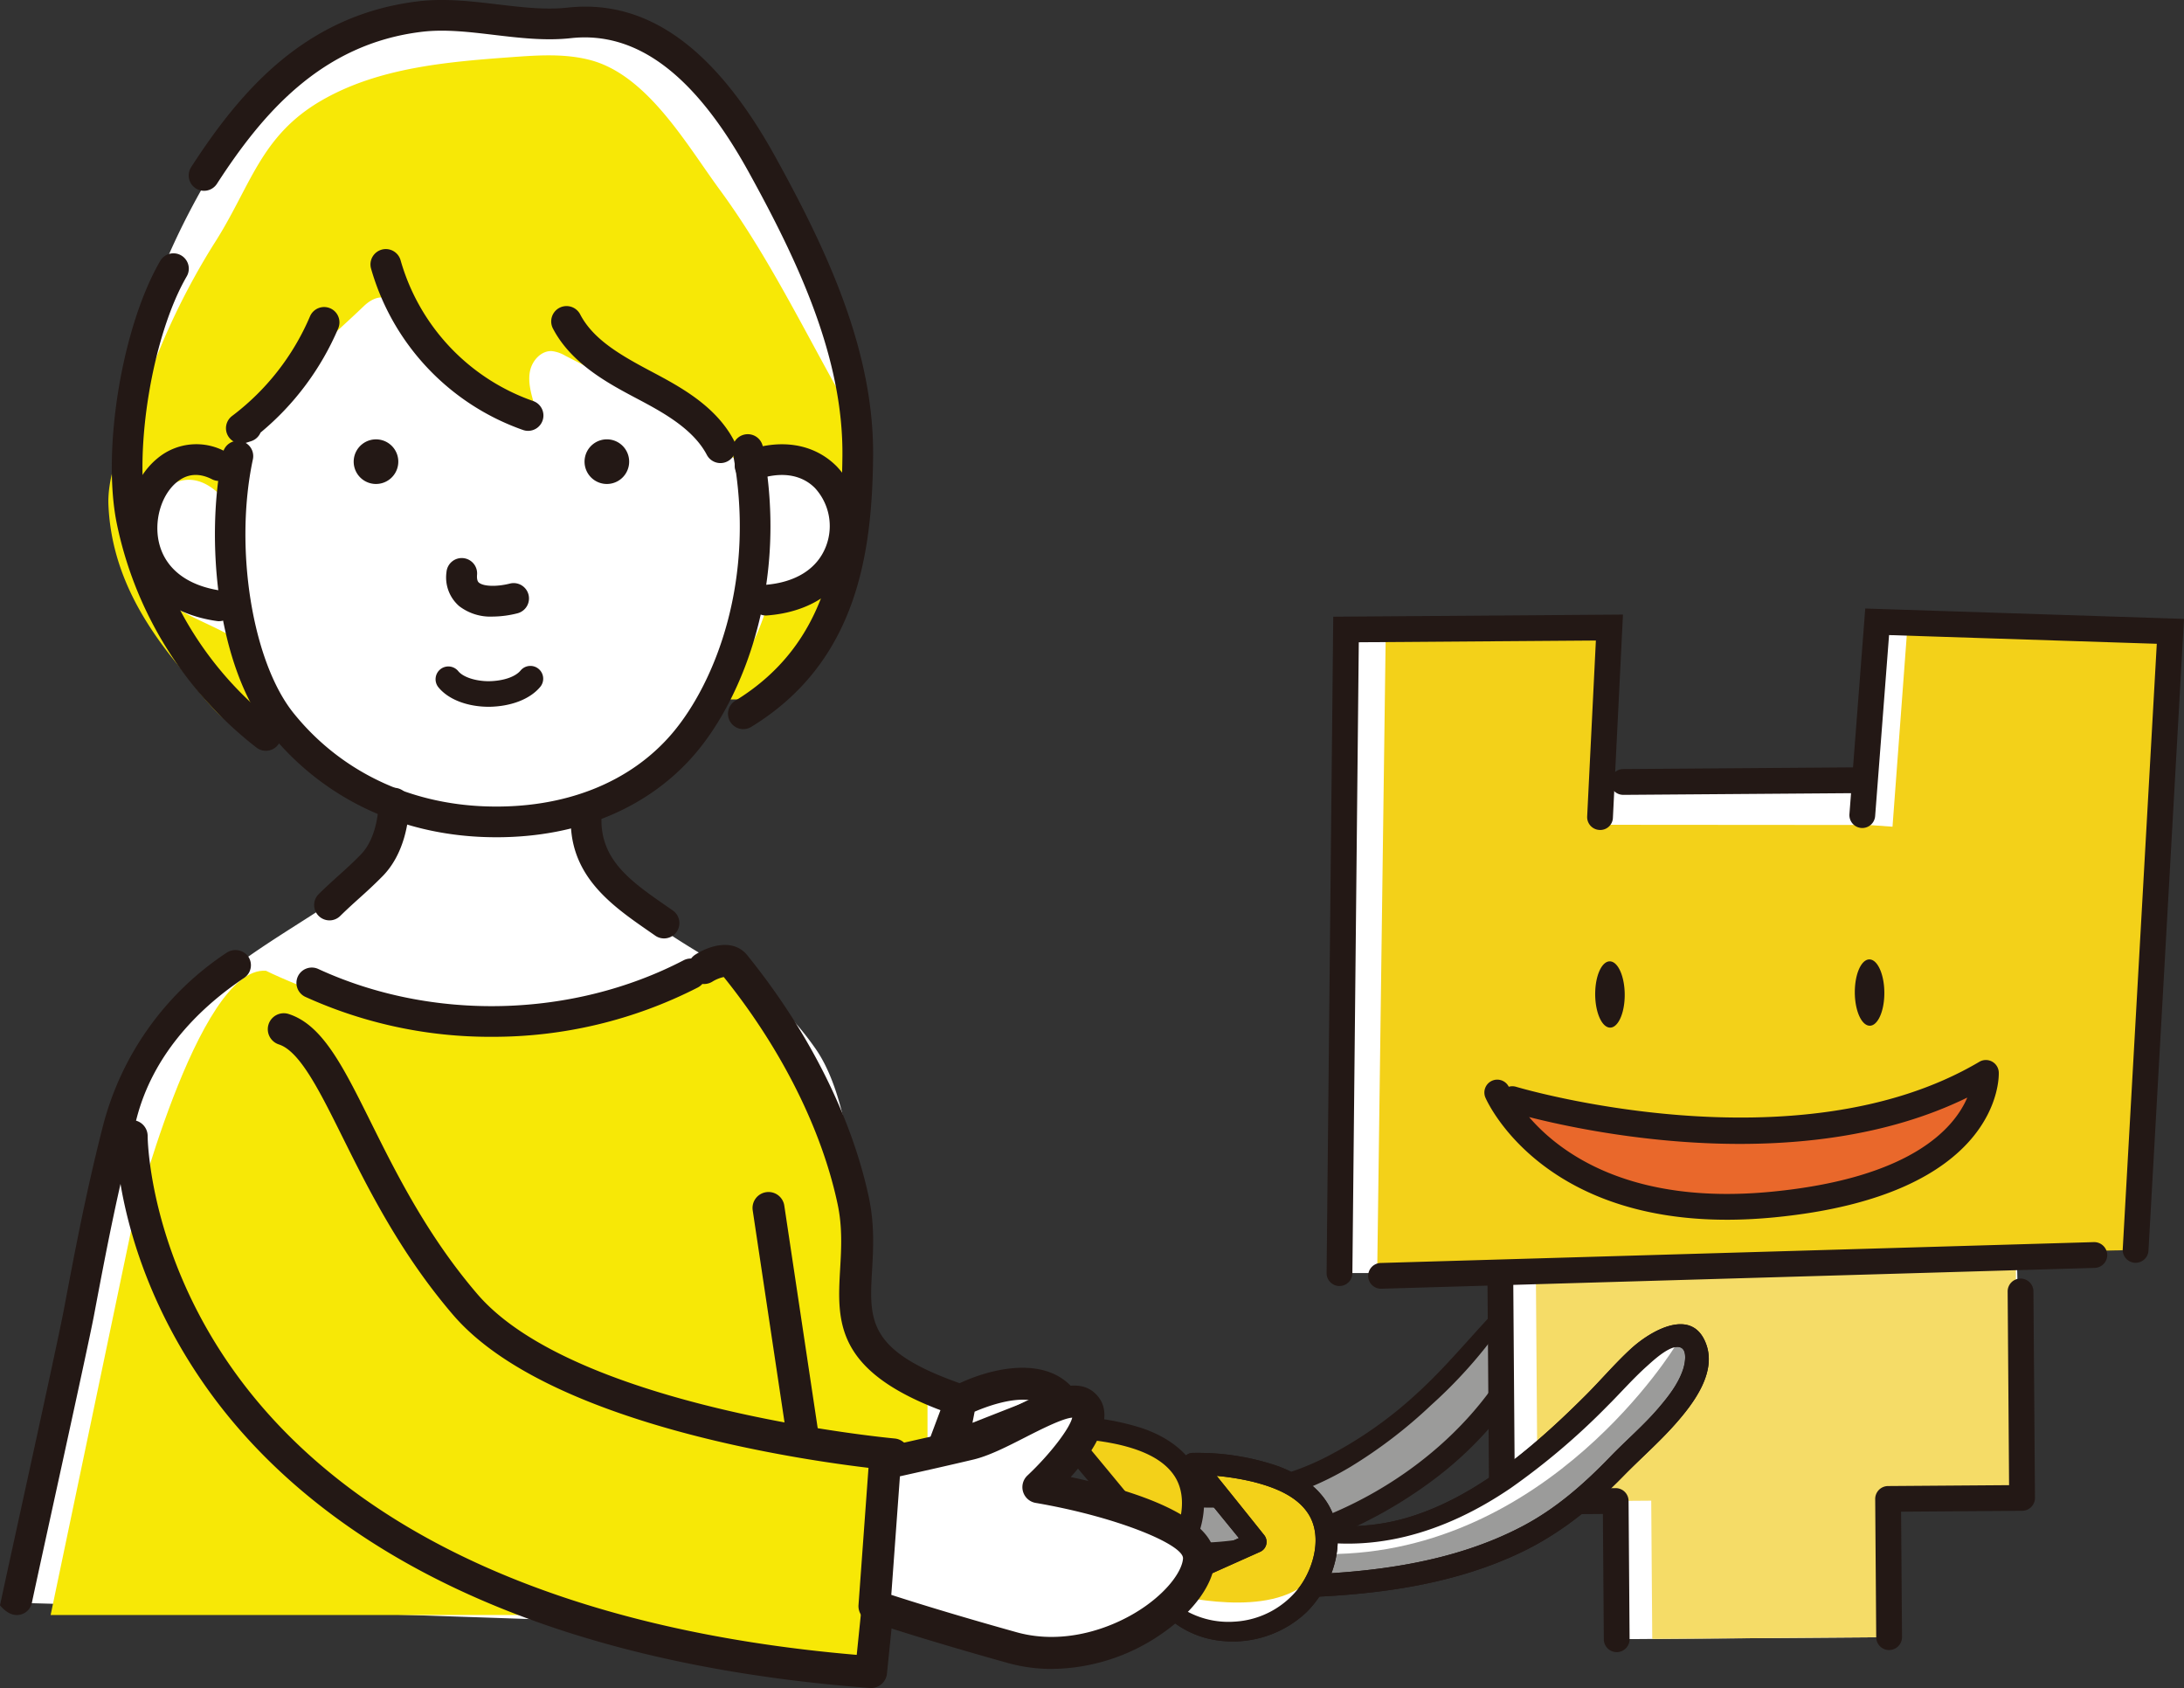 <svg xmlns="http://www.w3.org/2000/svg" width="493" height="381"><rect width="100%" height="100%" fill="#333333" stroke="none"/><defs><style>.a{fill:#fff}.b{fill:#f7e806}.c{fill:#9b9b9a}.d{fill:#231815}.e{fill:#f3d119}</style></defs><path class="a" d="m303.413 142.067-1.476 145.269h19.1l17.5.622-2.043 49.8h26.374l1.686 32.217 60.861-.449.788-31.209 30.241-.223-1.291-60.463 4.913-81.571-26.691-54-9.64-1.737-3.357 37.465-60.664-1.71 3.154-34.457ZM118.705 7.723c-13.821-7.629-31.649-5.076-45.033 3.3s-22.925 21.718-30.32 35.663c-10.464 19.728-17.407 41.99-15.442 64.235 2.238 25.334 17.5 50.461 42.549 58.1 7.171 2.189 13.1 7.624 15 14.876 2.5 9.523-4.036 15.384-11.038 20.02-11.516 7.627-24.721 14.863-33.8 25.41-8.24 9.579-13.984 21.182-17.657 33.216-5.689 18.643-16.2 79.805-17.246 99.268 28.988.766 171.471 5.3 187.713 6.621-1.374-5.738 20.211-46.123 19.463-52.054-1.083-8.575-19.463-6.566-19.278-26.888.132-14.628-.89-40.443-9.509-52.773-6.286-8.99-11.856-13.138-21.345-18.748-8.509-5.031-44.432-25.079-29.133-38.4 2.753-2.4 8.495-3.744 11.8-6.155a68.972 68.972 0 0 0 9.46-8.4 40.427 40.427 0 0 1 6.465-6.131c4.9-3.3 8.9-.92 13.111-5.273 4.251-4.4 7.538-10.52 10.224-15.961a78.216 78.216 0 0 0 8.267-34.486c-.014-18.507-6.363-36.4-13.549-53.456-5.088-12.086-10.857-24.288-20.367-33.318s-23.6-14.331-36.031-10.135Z"/><path class="b" d="M60.035 219.108s33.154 16.5 60.275 12.384 42.458-13.54 42.458-13.54 28.066 31.664 28.4 45.416-3.759 41.266 18.2 53v12.021l-8.961 1.869-3.791 47.126s-68.265-6.8-76.776-12.869H11.43l18.293-87.4s14.901-59.147 30.312-58.007Z"/><path class="c" d="M337.294 298.629c-17.949 22.6-45.037 45.332-75.608 37.652 0 0-1.5 1.547-1 1.033a105.432 105.432 0 0 1 1.191 12.166c15.819 5.357 56.686-5.923 77.137-34.828"/><path class="d" d="M336.169 297.305c-5.4 5.811-10.443 11.864-16.328 17.213a92.183 92.183 0 0 1-19.359 13.75 59.461 59.461 0 0 1-21.821 6.742 47.668 47.668 0 0 1-11.885-.4c-1.657-.261-3.924-1.242-5.553-.954a4.59 4.59 0 0 0-2.366 1.728l3.453 4.07.1-.106-4.353-1.572a113.362 113.362 0 0 1 1.173 11.454 2.759 2.759 0 0 0 1.723 2.745c9.055 2.94 19.539 1.157 28.483-1.3a101.366 101.366 0 0 0 35.019-17.34 82.46 82.46 0 0 0 16.674-17.2c1.942-2.712-2.3-5.683-4.239-2.969-13.779 19.284-37.776 32.753-61.406 34.806-4.188.362-8.66.348-12.687-.986l1.723 2.745a119.325 119.325 0 0 0-1.212-12.883c-.24-1.892-2.95-3.015-4.353-1.572l-.1.106c-2.37 2.439 1.055 6.538 3.453 4.07l1.1-1.137-2.651.467c15.3 3.716 30.727.291 44.1-7.717a108.608 108.608 0 0 0 18.236-13.96 106.925 106.925 0 0 0 15.623-17.48c1.065-1.564-1.161-3.818-2.549-2.323Z"/><path class="e" d="m312.816 142.018-1.92 143.854 171.509-3.762 7.379-137.092-59.153-4.444-3.43 46.016-5.457-.388-58.983-.045-1.5-12.125 1.6-32.384Z"/><path d="M-624.478-2954.43s64.02 19.437 106.893-5.921c0 0 1.006 24.951-48.087 29.713s-62.212-25.281-62.212-25.281" transform="translate(965.867 3202.511)" style="fill:#e9682b"/><path d="m-623.612-2937.47.394 53.318 25.66-.189.23 31.2 52.45-.388-.23-31.2 30.241-.223-.344-46.6-.066-8.962Z" transform="translate(970.294 3223.053)" style="fill:#f5dc67"/><path class="b" d="M34.089 83.802c-3.282 8.452-10.016 20.943-9.613 30.166.619 14.186 7.094 25.771 15.969 36.463 2.948 3.551 9.782 13.827 14.809 14.176 8.232.568 7.717-7.587 4.616-13.5-5.219-9.945-18.553-10.038-25.439-18.439-8.314-10.144 3.042-32.979 15.246-20.976-1.637-9.552 7.405-16.006 12.543-22.672 5.65-7.33 13.153-13.435 19.824-19.85 7.1-6.833 11.4 5.281 15.937 9.59a50.17 50.17 0 0 0 10.753 7.79c1.311.706 11.616 3.873 11.787 4.467-.68-2.351-1.366-4.813-.892-7.214s2.51-4.687 4.954-4.557a7.75 7.75 0 0 1 3.042 1.057l19.353 9.938c5.023 2.58 9.965 5.28 14.188 9.071 2.824 2.537 5.044 5.331 8.819 6.4 5.127 1.446 9.586.338 14 4.081a17.6 17.6 0 0 1 6.518 12.227c.666 10.674-8.3 15.432-17.393 14.886a51.792 51.792 0 0 1-11.854 20.732c24.755 2.435 27.38-15.133 29.7-33.9 1.391-11.262 5.158-23.308-.678-33.656-8.975-15.91-16.969-32.493-27.814-47.264-7.5-10.209-16.322-25.865-29.212-29.258-5.772-1.519-11.856-1.095-17.81-.66-14.479 1.057-29.947 2.34-42.8 9.742-14.029 8.085-16.026 19.565-24.448 32.566a160.038 160.038 0 0 0-14.1 28.594Z"/><path class="d" d="M167.797 164.57a3.465 3.465 0 0 1-2.956-1.656 3.463 3.463 0 0 1 1.144-4.763c20.9-12.8 23.971-34.106 24.177-55.226.216-22.227-10.028-43.916-21.129-64.041-12.139-22.011-25.287-31.908-40.179-30.271-5.75.637-11.634-.063-17.323-.738-5.715-.678-11.117-1.319-16.279-.7-22.966 2.749-36.286 18.889-46.287 34.313a3.461 3.461 0 0 1-2.184 1.5 3.462 3.462 0 0 1-2.607-.482 3.465 3.465 0 0 1-1.022-4.789C54.029 20.944 68.626 3.382 94.428.293c5.988-.715 12.052 0 17.918.7 5.549.656 10.794 1.275 15.75.729 17.983-1.975 33.36 9.077 47 33.81 11.557 20.954 22.222 43.628 21.99 67.453-.212 22-3.645 46.467-27.486 61.065a3.447 3.447 0 0 1-1.8.516Zm-48.068-14.269a2.88 2.88 0 0 0-2.217 1.036c-1.238 1.484-4 2.372-7.2 2.417-3.009-.016-5.77-.928-6.868-2.272a2.886 2.886 0 0 0-4.062-.407 2.888 2.888 0 0 0-.407 4.062c2.23 2.722 6.454 4.364 11.309 4.39 4.925-.042 9.295-1.653 11.663-4.489a2.884 2.884 0 0 0-.364-4.064 2.868 2.868 0 0 0-1.854-.673Z"/><path class="d" d="M112.069 188.971q-1.277 0-2.567-.042c-19.6-.638-36.864-9.024-48.615-23.618-11.9-14.762-14.717-43.668-10.572-63.083a3.461 3.461 0 0 1 1.5-2.185 3.461 3.461 0 0 1 2.607-.481 3.464 3.464 0 0 1 2.663 4.112c-4.27 20-.145 45.7 9.193 57.293 10.466 13 25.9 20.467 43.445 21.039 17.594.578 32.56-5.311 42.085-16.566 9.668-11.431 19.026-34.875 13.585-63.328a3.459 3.459 0 0 1 .536-2.595 3.459 3.459 0 0 1 2.215-1.454 3.459 3.459 0 0 1 2.6.535 3.46 3.46 0 0 1 1.456 2.215c5.9 30.847-4.447 56.5-15.1 69.1-10.448 12.348-26.366 19.058-45.031 19.058Z"/><path class="d" d="M49.443 140.206a3.462 3.462 0 0 1-.495-.036c-10.152-1.454-17.295-7.035-19.6-15.31-2.148-7.721.458-16.727 6.2-21.414a13.685 13.685 0 0 1 15.465-1.439 3.463 3.463 0 0 1 1.509 4.659 3.463 3.463 0 0 1-2.018 1.72 3.463 3.463 0 0 1-2.643-.212c-2.92-1.492-5.589-1.277-7.933.637-3.649 2.979-5.326 9.081-3.905 14.192 1.554 5.587 6.493 9.248 13.9 10.311a3.464 3.464 0 0 1 2.938 3.92 3.465 3.465 0 0 1-3.418 2.971Zm123.458-1.285a3.46 3.46 0 0 1-3.449-3.2 3.461 3.461 0 0 1 .828-2.518 3.461 3.461 0 0 1 2.367-1.193c7.014-.529 11.936-3.669 13.856-8.841a12.685 12.685 0 0 0-2.559-13.037c-3.16-3.165-7.931-3.789-13.432-1.755a3.468 3.468 0 0 1-4.449-2.056 3.464 3.464 0 0 1 2.048-4.449c8.069-2.979 15.627-1.755 20.736 3.364a19.546 19.546 0 0 1 4.15 20.339c-2.875 7.744-10.1 12.6-19.832 13.335-.089.011-.176.011-.264.011Zm-98.525 68.812a3.456 3.456 0 0 1-2.474-1.041 3.465 3.465 0 0 1 .049-4.9c1.775-1.739 3.166-2.991 4.522-4.211 1.539-1.386 2.993-2.691 4.927-4.652 3.455-3.5 4.015-9.4 4.095-11.765a3.461 3.461 0 0 1 1.095-2.415 3.461 3.461 0 0 1 2.482-.932 3.463 3.463 0 0 1 3.343 3.578c-.132 3.956-1.1 11.35-6.086 16.4-2.079 2.1-3.679 3.543-5.225 4.932-1.291 1.163-2.618 2.356-4.307 4.009a3.45 3.45 0 0 1-2.421 1Zm75.52 4.074a3.453 3.453 0 0 1-1.977-.621l-1.354-.941c-8.664-6-18.482-12.811-17.682-26.622a3.483 3.483 0 0 1 3.657-3.258 3.462 3.462 0 0 1 3.256 3.659c-.574 9.932 6.512 14.842 14.715 20.529l1.368.951a3.463 3.463 0 0 1 .862 4.821 3.458 3.458 0 0 1-2.845 1.482Zm-38.68-72.642a11.568 11.568 0 0 1-7.57-2.365 8.566 8.566 0 0 1-2.861-7.664 3.456 3.456 0 0 1 1.21-2.36 3.455 3.455 0 0 1 2.526-.808 3.464 3.464 0 0 1 3.168 3.736c-.112 1.352.293 1.694.426 1.8 1.03.873 4.029.962 6.976.212a3.461 3.461 0 0 1 4.211 2.5 3.464 3.464 0 0 1-2.5 4.211 23.264 23.264 0 0 1-5.586.738Zm-21.341-34.383a5.039 5.039 0 0 1-5.589 4.418 5.032 5.032 0 0 1-4.412-5.587 5.038 5.038 0 0 1 5.589-4.414 5.032 5.032 0 0 1 4.412 5.583Zm52.112 0a5.035 5.035 0 0 1-1.878 3.368 5.035 5.035 0 0 1-3.711 1.051 5.037 5.037 0 0 1-4.412-5.588 5.039 5.039 0 0 1 5.587-4.418 5.032 5.032 0 0 1 3.365 1.878 5.033 5.033 0 0 1 1.049 3.709Zm-31.021 129.231a100.75 100.75 0 0 1-42.032-9.014 3.465 3.465 0 0 1-1.8-1.948 3.465 3.465 0 0 1 .1-2.652 3.464 3.464 0 0 1 1.947-1.8 3.464 3.464 0 0 1 2.653.1c25.737 11.861 57.346 11.107 82.49-1.961a3.459 3.459 0 0 1 2.641-.23 3.458 3.458 0 0 1 2.028 1.706 3.46 3.46 0 0 1 .23 2.64 3.46 3.46 0 0 1-1.706 2.028 101.34 101.34 0 0 1-46.551 11.13Z"/><path class="d" d="M60.015 169.46a3.453 3.453 0 0 1-2.1-.714 85.876 85.876 0 0 1-31.6-50.816c-3.309-16.714 1.293-44.3 9.847-59.03a3.464 3.464 0 0 1 4.734-1.254 3.461 3.461 0 0 1 1.256 4.731c-7.719 13.292-12.029 39.128-9.042 54.2a78.862 78.862 0 0 0 29.017 46.666 3.464 3.464 0 0 1 .643 4.854 3.461 3.461 0 0 1-2.755 1.362Zm59.191-72.215a3.409 3.409 0 0 1-1.122-.189 54.407 54.407 0 0 1-34.329-36.448 3.466 3.466 0 0 1 2.411-4.264 3.465 3.465 0 0 1 4.264 2.413 47.4 47.4 0 0 0 29.9 31.75 3.459 3.459 0 0 1 1.988 1.753 3.46 3.46 0 0 1 .164 2.646 3.464 3.464 0 0 1-3.276 2.339Zm43.419 7.273a3.464 3.464 0 0 1-3.069-1.854c-3.164-6.016-10.25-9.771-15.941-12.786-6.186-3.278-14.658-7.769-18.8-15.733a3.466 3.466 0 0 1 1.474-4.671 3.466 3.466 0 0 1 4.671 1.475c2.912 5.6 8.924 9.112 15.9 12.809 6.536 3.463 14.67 7.771 18.83 15.685a3.462 3.462 0 0 1-1.454 4.677 3.434 3.434 0 0 1-1.611.4Zm-108.154-4.402a3.464 3.464 0 0 1-3.072-1.869 3.461 3.461 0 0 1 .992-4.362 55.285 55.285 0 0 0 17.584-22.479 3.465 3.465 0 0 1 4.543-1.83 3.463 3.463 0 0 1 1.83 4.542 62.269 62.269 0 0 1-17.533 23.516 3.464 3.464 0 0 1-2.124 1.94l-1.155.372a3.437 3.437 0 0 1-1.065.17ZM3.812 364.522c-1.218 0-2.488-.635-3.812-2.19 1.881-8.863 12.882-58.653 14.4-66.665 2.612-13.824 5.08-26.881 8.894-41.739a66.863 66.863 0 0 1 27.824-38.868 3.612 3.612 0 0 1 4.756.618 3.46 3.46 0 0 1 .728 2.693 3.459 3.459 0 0 1-1.5 2.354c-11.417 7.648-20.636 18.1-24.175 31.375-4.3 16.12-6.927 30.041-9.724 44.852-1.407 7.444-12.3 56.625-14.007 64.812a3.464 3.464 0 0 1-3.388 2.757Zm478.265-79.504q-.082 0-.165-.006a2.911 2.911 0 0 1-2.743-3.068l7.688-136.637-60.434-1.965-3.142 40.855a2.916 2.916 0 0 1-3.123 2.68 2.911 2.911 0 0 1-2.68-3.124l3.571-46.408 71.951 2.34-8.02 142.584a2.912 2.912 0 0 1-2.9 2.75Zm-179.708 5.244h-.033a2.912 2.912 0 0 1-2.879-2.94l1.5-148.128 65.4-.483-2.27 45.849a2.854 2.854 0 0 1-.937 2.031 2.853 2.853 0 0 1-2.113.731 2.909 2.909 0 0 1-2.761-3.051l1.965-39.7-53.519.394-1.446 142.411a2.91 2.91 0 0 1-2.907 2.881Zm64.365-64.961c-.183 4.107-1.816 7.055-3.649 6.589s-3.166-4.17-2.983-8.277 1.82-7.048 3.651-6.583 3.164 4.171 2.981 8.271Zm58.606-.431c-.185 4.107-1.818 7.061-3.651 6.589s-3.166-4.17-2.981-8.277 1.82-7.053 3.649-6.589 3.171 4.177 2.983 8.277Zm-113.591 66.006a2.909 2.909 0 0 1-2.908-2.824 2.91 2.91 0 0 1 2.824-2.992l161.015-4.708a2.953 2.953 0 0 1 2.993 2.826 2.913 2.913 0 0 1-2.824 2.993l-161.015 4.7Z"/><path class="d" d="M366.421 179.403a2.912 2.912 0 0 1-2.912-2.889 2.912 2.912 0 0 1 2.889-2.931l52.546-.387h.022a2.911 2.911 0 0 1 2.91 2.888 2.91 2.91 0 0 1-2.889 2.933l-52.546.388Zm23.395 95.898c-41.955 0-53.972-26.335-54.5-27.545a2.911 2.911 0 0 1 1.5-3.832 2.91 2.91 0 0 1 3.765 1.362 2.918 2.918 0 0 1 1.651.009c.629.195 63.315 18.758 104.568-5.639a2.91 2.91 0 0 1 2.873-.051 2.905 2.905 0 0 1 1.515 2.439c.047 1.13.527 27.757-50.714 32.725-3.751.362-7.3.532-10.658.532ZM345.17 252.13c6.9 8.016 22.756 19.946 54.741 16.847 31.562-3.062 41.222-14.353 44.172-21.251-36.636 17.925-83.99 8.195-98.913 4.405Zm81.266 120.299a2.911 2.911 0 0 1-2.912-2.889l-.23-31.2a2.916 2.916 0 0 1 .837-2.063 2.919 2.919 0 0 1 2.052-.869l27.331-.2-.322-43.7a2.908 2.908 0 0 1 .836-2.064 2.908 2.908 0 0 1 2.051-.868h.023a2.909 2.909 0 0 1 2.91 2.887l.344 46.6a2.912 2.912 0 0 1-.837 2.064 2.9 2.9 0 0 1-2.05.868l-27.333.2.21 28.292a2.912 2.912 0 0 1-2.889 2.932Zm-61.492.462a2.909 2.909 0 0 1-2.91-2.888l-.21-28.292-22.75.167h-.02a2.911 2.911 0 0 1-2.912-2.887l-.379-51.2a2.912 2.912 0 0 1 2.889-2.932h.022a2.91 2.91 0 0 1 2.909 2.887l.357 48.3 22.75-.169h.022a2.911 2.911 0 0 1 2.91 2.887l.23 31.2a2.909 2.909 0 0 1-2.887 2.932Z"/><path class="e" d="M230.23 350.562c9.228 14.882 33.81 11.525 38.353-6.567 5.115-19.9-20.143-21.933-29.754-21.791l14.516 17.4Z"/><path class="d" d="M228.996 351.149a21.288 21.288 0 0 0 16.81 10.894 24.228 24.228 0 0 0 19.245-6.8c5-5.168 8.13-13.4 6.139-20.549-1.765-6.336-7.3-10.257-13.269-12.31a55.839 55.839 0 0 0-18.857-2.655c-2.087.028-3.639 2.3-2.136 4.094q7.269 8.689 14.569 17.357l.808-3.756c-7.678 3.7-15.348 7.428-23.055 11.08-2.651 1.257-.7 5.388 1.961 4.126 7.7-3.653 15.446-7.231 23.173-10.829a2.451 2.451 0 0 0 1.313-1.683 2.451 2.451 0 0 0-.5-2.074q-7.2-8.75-14.463-17.447l-2.136 4.094a58.717 58.717 0 0 1 13.9 1.354c4.579 1.063 9.877 2.96 12.6 7.069 3.2 4.836 1.478 11.793-1.576 16.257a19.8 19.8 0 0 1-14.721 8.3 19.532 19.532 0 0 1-17.525-7.983c-.894-1.269-3.044.111-2.28 1.461Zm-16.642-19.143a3.611 3.611 0 0 1-1.262-.23 3.608 3.608 0 0 1-2.115-4.644l3.313-8.847c-23.943-9.075-23.31-20.2-22.64-31.947.263-4.6.533-9.354-.576-14.57-3.584-16.854-12.652-34.981-25.535-51.048l-.161-.2a8.03 8.03 0 0 0-2.555 1.032 3.61 3.61 0 0 1-4.966-1.14 3.6 3.6 0 0 1 1.114-4.96c3.575-2.268 8.806-3.568 11.785.24l.413.515c13.573 16.928 23.149 36.129 26.962 54.059 1.309 6.164 1 11.646.721 16.484-.654 11.486-1.049 18.419 21.255 25.957a3.613 3.613 0 0 1 2.105 1.869 3.607 3.607 0 0 1 .118 2.812l-4.6 12.275a3.609 3.609 0 0 1-3.376 2.343Zm-49.281-111.869.01.012Z"/><path class="d" d="M181.293 328.373a3.606 3.606 0 0 1-3.561-3.072l-7.822-52.118a3.608 3.608 0 0 1 3.032-4.1 3.6 3.6 0 0 1 2.679.665 3.6 3.6 0 0 1 1.421 2.367l7.821 52.113a3.608 3.608 0 0 1-3.032 4.1 3.514 3.514 0 0 1-.538.044Z"/><path class="a" d="M216.821 316.118s17.2-9 23.527.706l-25.631 10.067Z"/><path class="d" d="M214.717 330.501a3.611 3.611 0 0 1-2.309-.835 3.608 3.608 0 0 1-1.232-3.464l2.1-10.775a3.617 3.617 0 0 1 1.867-2.5c7.466-3.907 21.813-7.9 28.223 1.932a3.609 3.609 0 0 1 .413 3.069 3.606 3.606 0 0 1-2.116 2.26l-25.631 10.067a3.585 3.585 0 0 1-1.315.246Zm5.29-11.881-.489 2.512 13.009-5.11c-4.351-.591-9.888 1.469-12.52 2.6Z"/><path class="c" d="M291.841 358.034a105.641 105.641 0 0 0-1.012-12.182l1.016-1.016c30.456 8.13 55.224-14.418 76.155-36.532 3.463-3.659 10.875-9.694 13.923-5.377s.138 12.057-12.186 23.306c-10.637 9.701-22.668 30.511-77.896 31.801Z"/><path class="d" d="M293.573 358.196a77.5 77.5 0 0 0-.768-12.7 2.019 2.019 0 0 0-1.3-1.527 2.019 2.019 0 0 0-1.975.346l-.1.1c-1.82 1.809.757 4.887 2.6 3.061l1.124-1.116-2 .354c17.8 4.656 35.017-.731 49.867-10.848a156.463 156.463 0 0 0 21.8-18.506c3.018-2.993 5.836-6.241 9.01-9.07 1.36-1.211 5.624-5.273 7.729-4.058 1.285.743.816 3.455.377 4.8-1.069 3.285-3.331 6.172-5.548 8.762-3.356 3.924-7.328 7.3-10.916 11.018-5.952 6.159-12.249 11.71-19.885 15.711-15.7 8.232-34.009 10.484-51.5 10.922-3.294.081-3.811 5.239-.489 5.153 17.425-.45 35.417-2.522 51.361-10.029 8.99-4.231 16.552-10.315 23.452-17.381 3.881-3.972 8.094-7.632 11.771-11.792 3.995-4.516 9.291-11.457 6.986-17.928-3.079-8.644-12.539-3.15-17.022.961-3.565 3.266-6.723 7.013-10.144 10.431-3.6 3.6-7.285 7.1-11.146 10.413-8.383 7.194-17.792 13.726-28.437 17.043a46.793 46.793 0 0 1-16.388 2.089 48.206 48.206 0 0 1-8.666-1.263c-1.939-.464-2.613-.061-3.932 1.269l2.6 3.061.1-.1-3.274-1.181c.468 4.042.994 8.075 1.275 12.137.129 1.968 3.332 1.808 3.438-.132Z"/><path class="a" d="M378.202 303.749s-28.569 47.018-78.535 47.018l2.763-4.194s20.544-.353 42.022-16.159 33.512-31.385 33.75-26.665Z"/><path class="d" d="M293.575 358.196a77.5 77.5 0 0 0-.768-12.7 2.019 2.019 0 0 0-1.3-1.527 2.019 2.019 0 0 0-1.975.346l-.1.1c-1.82 1.809.757 4.887 2.6 3.061l1.124-1.116-2 .354c17.8 4.656 35.017-.731 49.867-10.848a156.463 156.463 0 0 0 21.8-18.506c3.018-2.993 5.836-6.241 9.01-9.07 1.36-1.211 5.624-5.273 7.729-4.058 1.285.743.816 3.455.377 4.8-1.069 3.285-3.331 6.172-5.548 8.762-3.356 3.924-7.328 7.3-10.916 11.018-5.952 6.159-12.249 11.71-19.885 15.711-15.7 8.232-34.009 10.484-51.5 10.922-3.294.081-3.811 5.239-.489 5.153 17.425-.45 35.417-2.522 51.361-10.029 8.99-4.231 16.552-10.315 23.452-17.381 3.881-3.972 8.094-7.632 11.771-11.792 3.995-4.516 9.291-11.457 6.986-17.928-3.079-8.644-12.539-3.15-17.022.961-3.565 3.266-6.723 7.013-10.144 10.431-3.6 3.6-7.285 7.1-11.146 10.413-8.383 7.194-17.792 13.726-28.437 17.043a46.793 46.793 0 0 1-16.388 2.089 48.206 48.206 0 0 1-8.666-1.263c-1.939-.464-2.613-.061-3.932 1.269l2.6 3.061.1-.1-3.274-1.181c.468 4.042.994 8.075 1.275 12.137.129 1.968 3.332 1.808 3.438-.132Z"/><path class="e" d="M260.227 358.645c9.006 15.016 33.635 12.023 38.444-6 5.41-19.818-19.816-22.229-29.428-22.227l14.257 17.616Z"/><path class="d" d="M258.993 359.222a21.3 21.3 0 0 0 16.67 11.126 24.217 24.217 0 0 0 19.341-6.545c5.058-5.089 8.322-13.308 6.408-20.467-1.7-6.363-7.169-10.341-13.115-12.483a55.883 55.883 0 0 0-18.818-2.924 2.526 2.526 0 0 0-2.4 1.352 2.526 2.526 0 0 0 .263 2.742q7.141 8.8 14.31 17.57l.808-3.754c-7.731 3.587-15.456 7.2-23.214 10.736-2.672 1.218-.721 5.347 1.959 4.125 7.762-3.539 15.554-7 23.334-10.486a2.449 2.449 0 0 0 1.312-1.682 2.449 2.449 0 0 0-.5-2.072q-7.07-8.858-14.2-17.662l-2.136 4.094a57.208 57.208 0 0 1 13.882 1.57c4.567 1.165 9.818 3.089 12.469 7.273 3.1 4.906 1.277 11.8-1.853 16.228a19.753 19.753 0 0 1-14.852 8.052 19.576 19.576 0 0 1-17.386-8.262c-.879-1.271-3.024.119-2.282 1.469Z"/><path class="a" d="M263.415 359.918c-.281-.678 20.06 5.508 30.526-1.887 0 0-3.789 8.149-9.281 9.165s-18.353-.298-21.245-7.278Z"/><path class="d" d="M258.993 359.222a21.3 21.3 0 0 0 16.67 11.126 24.217 24.217 0 0 0 19.341-6.545c5.058-5.089 8.322-13.308 6.408-20.467-1.7-6.363-7.169-10.341-13.115-12.483a55.883 55.883 0 0 0-18.818-2.924 2.526 2.526 0 0 0-2.4 1.352 2.526 2.526 0 0 0 .263 2.742q7.141 8.8 14.31 17.57l.808-3.754c-7.731 3.587-15.456 7.2-23.214 10.736-2.672 1.218-.721 5.347 1.959 4.125 7.762-3.539 15.554-7 23.334-10.486a2.449 2.449 0 0 0 1.312-1.682 2.449 2.449 0 0 0-.5-2.072q-7.07-8.858-14.2-17.662l-2.136 4.094a57.208 57.208 0 0 1 13.882 1.57c4.567 1.165 9.818 3.089 12.469 7.273 3.1 4.906 1.277 11.8-1.853 16.228a19.753 19.753 0 0 1-14.852 8.052 19.576 19.576 0 0 1-17.386-8.262c-.879-1.271-3.024.119-2.282 1.469ZM196.622 381a2.146 2.146 0 0 1-.277-.012c-87.977-6.654-129.565-39.959-148.961-66.726-21.219-29.283-21.275-56.724-21.267-57.879a3.679 3.679 0 0 1 3.632-3.581 3.605 3.605 0 0 1 3.582 3.626c0 .344.171 26.6 20.16 53.963 26.128 35.759 74.457 57.55 139.9 63.123l4.29-42.026c-15.389-1.732-74.1-9.854-95.423-34.734-11.887-13.868-19.152-28.473-24.989-40.209-5.147-10.352-9.594-19.292-14.316-20.811a3.609 3.609 0 0 1-2.329-4.541 3.613 3.613 0 0 1 4.54-2.327c7.617 2.454 12.209 11.687 18.566 24.467 5.658 11.377 12.7 25.539 24.008 38.727 22.206 25.906 93.5 32.553 94.22 32.617a3.609 3.609 0 0 1 2.462 1.3 3.611 3.611 0 0 1 .806 2.664l-5.015 49.124a3.611 3.611 0 0 1-3.589 3.235Z"/><path class="a" d="M199.739 330.262s10.844-2.376 19.176-4.355 22.463-13.058 26.173-8.4-10.7 18.148-10.7 18.148 36.893 6.308 36.249 16.338-21.921 25.521-42.128 19.885-31.122-9.368-31.122-9.368Z"/><path class="d" d="M237.471 376.687a37.01 37.01 0 0 1-9.926-1.329c-20.074-5.6-31.21-9.4-31.32-9.432a3.609 3.609 0 0 1-2.431-3.675l2.348-32.242a3.6 3.6 0 0 1 2.824-3.262c.108-.024 10.912-2.394 19.117-4.341 2.667-.636 6.41-2.546 10.028-4.4 8.037-4.107 15.627-7.981 19.8-2.749 3.836 4.815-.943 12.25-6.216 18.118 13.445 2.843 33.2 8.753 32.549 18.846-.338 5.254-4.62 11.289-11.457 16.143a44.142 44.142 0 0 1-25.316 8.318Zm-36.278-16.719c4.361 1.417 14.035 4.463 28.292 8.439 11 3.067 22.259-1.048 29.123-5.921 5.6-3.981 8.275-8.253 8.434-10.723.2-3.07-14.595-9.354-33.258-12.55a3.6 3.6 0 0 1-2.844-2.517 3.6 3.6 0 0 1 .987-3.668c5.056-4.745 9.547-10.6 10.109-13.061-2.187.149-7.4 2.815-10.643 4.468-4 2.042-8.132 4.154-11.645 4.989-5.791 1.375-12.858 2.956-16.607 3.787Z"/></svg>